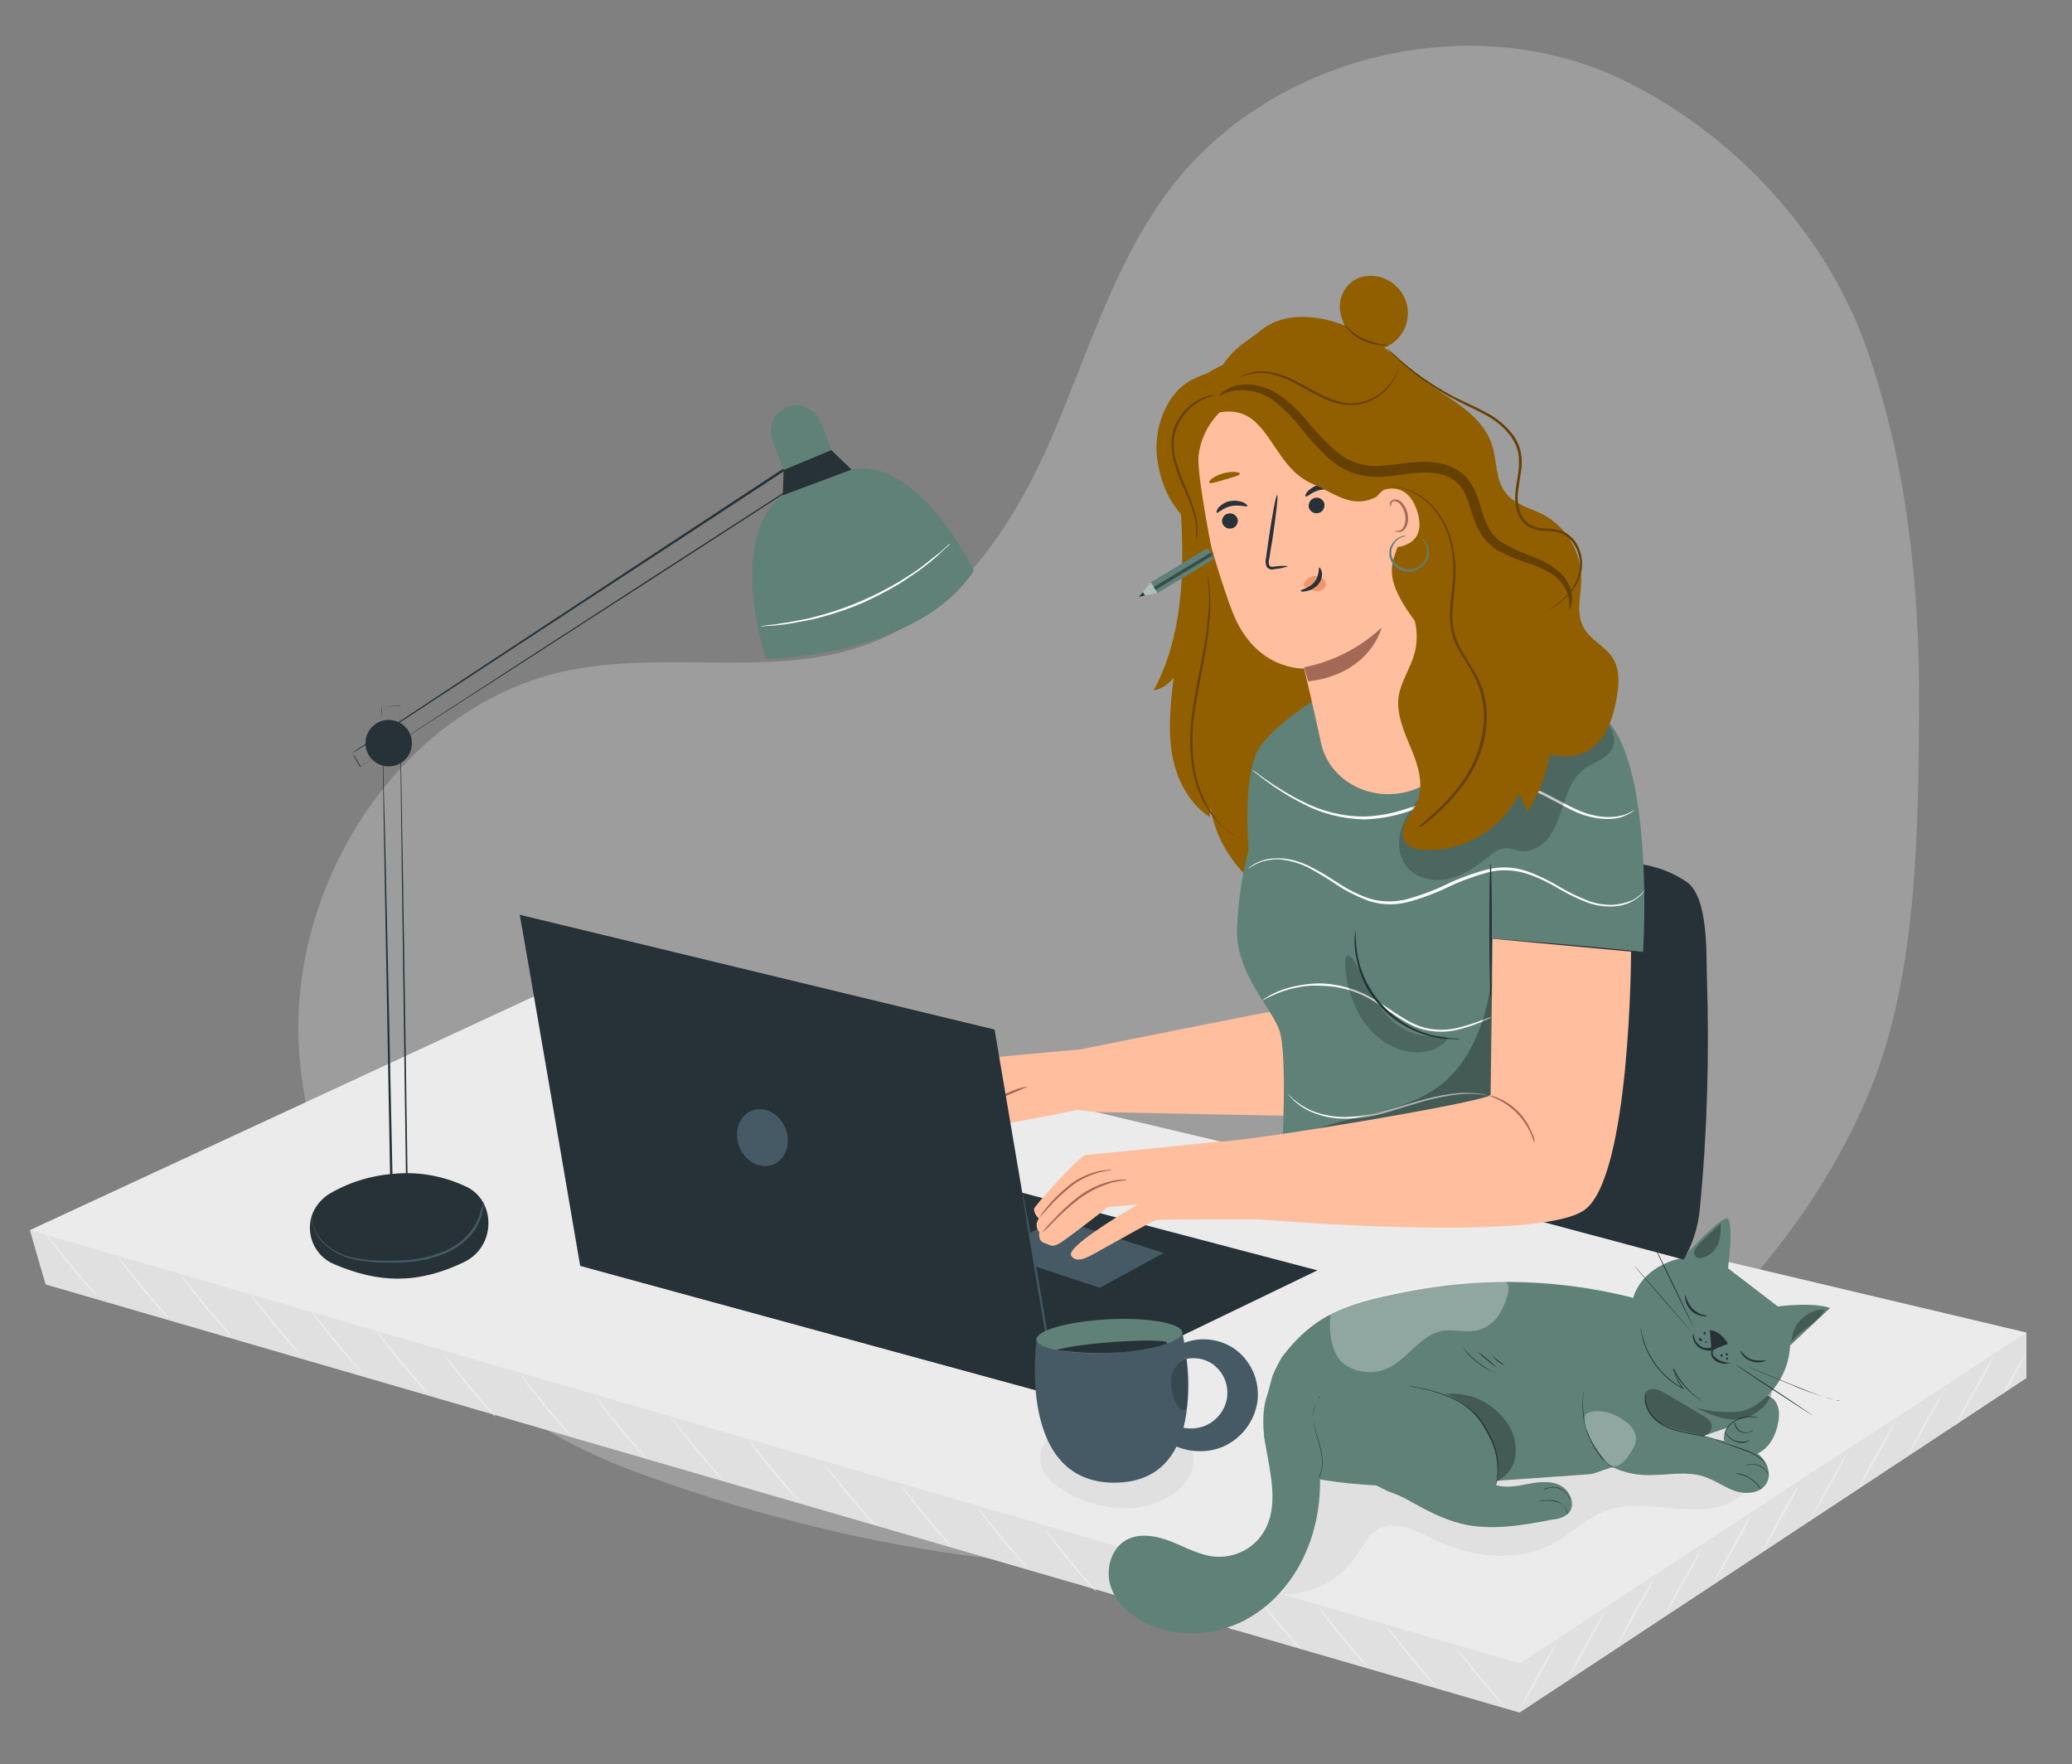 <svg xmlns="http://www.w3.org/2000/svg" xmlns:xlink="http://www.w3.org/1999/xlink" id="Layer_1" x="0px" y="0px" viewBox="0 0 500 425.7" style="enable-background:new 0 0 500 425.7;" xml:space="preserve"><rect x="0" y="0" width="500" height="425.7" fill="#808080" stroke="none"/><style type="text/css">	.st0{opacity:0.3;}	.st1{fill:#E0E0E0;}	.st2{fill:#EBEBEB;}	.st3{fill:#263238;}	.st4{fill:#5F8177;}	.st5{fill:#455A64;}	.st6{fill:#FFFFFF;}	.st7{fill:#FFBE9D;}	.st8{fill:#A36957;}	.st9{fill:#915F00;}	.st10{fill:#FAFAFA;}	.st11{opacity:0.2;}	.st12{fill:#664003;}	.st13{opacity:0.4;}	.st14{opacity:0.5;}	.st15{fill:#EF966A;}	.st16{fill:#AA6550;}</style><g id="freepik--background-simple--inject-2" class="st0">	<path class="st1" d="M450.5,84.2c-9.7-27.7-31.9-51.6-58.2-64.6c-36.4-18-84.8-6.7-109.6,25.5c-13.5,17.6-19.9,39.4-28.6,59.7  s-21.5,40.7-41.8,49.5c-23.2,10-50.2,2.4-74.9,7.4c-38.7,7.8-66,48-65.4,87.5c0.4,20.7,7.4,40.4,18.9,57.5  c14.8,22.2,36.6,38.7,61.6,48.1c49.3,18.4,109.5,29.4,160.1,19.3c58.3-11.6,117-57,139.1-112.1c10.9-27.3,11.2-61.4,11.4-90.8  S460.2,111.9,450.5,84.2z"></path></g><g id="freepik--Desk--inject-2">	<polygon class="st1" points="7.2,296.8 11,309.9 366.7,413.2 489,332.5 489,321.5  "></polygon>	<polygon class="st2" points="134.9,237.6 489,321.5 366.7,401.3 7.2,296.8  "></polygon>	<path class="st2" d="M375.9,395.8c-1.3,3-2.8,5.8-4.5,8.6c-1.5,2.9-3.1,5.7-4.9,8.4C369.3,406.9,372.5,401.3,375.9,395.8  L375.9,395.8z"></path>	<path class="st2" d="M387.6,388.2c-1.3,3-2.8,5.8-4.5,8.6c-1.5,2.9-3.1,5.7-4.9,8.4C381,399.3,384.2,393.7,387.6,388.2L387.6,388.2  z"></path>	<path class="st2" d="M399.3,380.5c-1.3,3-2.8,5.8-4.5,8.6c-1.5,2.9-3.1,5.7-4.9,8.4C392.7,391.7,395.8,386,399.3,380.5L399.3,380.5  z"></path>	<path class="st2" d="M411,372.9c-1.3,3-2.8,5.8-4.5,8.6c-1.5,2.9-3.1,5.7-4.9,8.4C404.4,384.1,407.6,378.4,411,372.9L411,372.9z"></path>	<path class="st2" d="M422.7,365.3c-1.3,3-2.8,5.8-4.5,8.6c-1.5,2.9-3.1,5.7-4.9,8.4c1.3-3,2.8-5.8,4.5-8.6  C419.2,370.8,420.9,368,422.7,365.3z"></path>	<path class="st2" d="M434.4,357.7c-1.3,3-2.8,5.8-4.5,8.6c-1.5,2.9-3.1,5.7-4.9,8.4C427.8,368.8,430.9,363.1,434.4,357.7  L434.4,357.7z"></path>	<path class="st2" d="M446,350c-1.3,3-2.8,5.8-4.5,8.6c-1.5,2.9-3.1,5.7-4.9,8.4C439.5,361.2,442.6,355.5,446,350L446,350z"></path>	<path class="st2" d="M457.7,342.4c-1.3,2.9-2.8,5.8-4.5,8.6c-1.5,2.9-3.1,5.7-4.9,8.4c1.3-3,2.8-5.8,4.5-8.6  C454.3,347.9,455.9,345.1,457.7,342.4z"></path>	<path class="st2" d="M469.4,334.8c-1.3,3-2.8,5.8-4.5,8.6c-1.5,2.9-3.1,5.7-4.9,8.4C462.8,346,466,340.3,469.4,334.8L469.4,334.8z"></path>	<path class="st2" d="M481.1,327.2c-1.3,3-2.8,5.8-4.5,8.6c-1.5,2.9-3.1,5.7-4.9,8.4c1.3-3,2.8-5.8,4.5-8.6  C477.7,332.7,479.3,329.9,481.1,327.2z"></path>	<path class="st2" d="M489,326.3c-0.7,1.8-1.6,3.6-2.6,5.2c-0.9,1.8-1.9,3.4-3.1,5c0.7-1.8,1.6-3.6,2.6-5.2  C486.9,329.6,487.9,327.9,489,326.3z"></path>	<path class="st2" d="M363.6,412.2c-0.7-0.6-1.4-1.3-2.1-2c-1.2-1.3-2.9-3.2-4.6-5.3s-3.2-4.1-4.3-5.5c-0.6-0.8-1.1-1.6-1.6-2.4  c0.7,0.7,1.3,1.4,1.9,2.2l4.4,5.4l4.5,5.4C362.4,410.6,363,411.4,363.6,412.2z"></path>	<path class="st2" d="M347.1,407.4c-0.8-0.6-1.4-1.3-2.1-2c-1.2-1.3-2.9-3.2-4.6-5.3s-3.2-4.1-4.3-5.5c-0.6-0.8-1.1-1.6-1.6-2.4  c0.7,0.7,1.3,1.4,1.9,2.2l4.4,5.4c1.7,2,3.2,3.9,4.5,5.4C345.9,405.9,346.5,406.6,347.1,407.4z"></path>	<path class="st2" d="M330.6,402.7c-0.8-0.6-1.4-1.3-2.1-2c-1.2-1.3-2.9-3.2-4.6-5.3s-3.2-4.1-4.3-5.5c-0.6-0.8-1.1-1.6-1.6-2.4  c0.7,0.7,1.3,1.4,1.9,2.2l4.4,5.4l4.5,5.4C329.4,401.2,330,402,330.6,402.7z"></path>	<path class="st2" d="M314.1,398.1c-0.8-0.6-1.4-1.3-2.1-2c-1.2-1.3-2.9-3.2-4.6-5.3s-3.2-4.1-4.3-5.5c-0.6-0.8-1.1-1.6-1.6-2.4  c0.7,0.7,1.3,1.4,1.9,2.2l4.4,5.4l4.5,5.4C313,396.5,313.6,397.3,314.1,398.1z"></path>	<path class="st2" d="M297.6,393.4c-0.8-0.6-1.4-1.3-2.1-2c-1.2-1.3-2.9-3.2-4.6-5.3s-3.2-4.1-4.3-5.5c-0.6-0.8-1.1-1.6-1.6-2.4  c0.7,0.7,1.3,1.4,1.9,2.2l4.4,5.4c1.7,2,3.2,3.9,4.5,5.4C296.5,391.8,297.1,392.6,297.6,393.4z"></path>	<path class="st2" d="M281.1,388.7c-0.8-0.6-1.4-1.3-2.1-2c-1.2-1.3-2.9-3.2-4.6-5.3s-3.2-4.1-4.3-5.5c-0.6-0.8-1.1-1.6-1.6-2.4  c0.7,0.7,1.3,1.4,1.9,2.2l4.4,5.4l4.5,5.4C280,387.1,280.6,387.9,281.1,388.7z"></path>	<path class="st2" d="M264.6,384c-0.8-0.6-1.4-1.3-2.1-2c-1.2-1.3-2.9-3.2-4.6-5.3s-3.2-4.1-4.3-5.5c-0.6-0.8-1.1-1.6-1.6-2.4  c0.7,0.7,1.3,1.4,1.9,2.2l4.4,5.4l4.5,5.4C263.5,382.5,264.1,383.2,264.6,384z"></path>	<path class="st2" d="M248.1,378.4c-0.8-0.6-1.4-1.3-2.1-2c-1.2-1.3-2.9-3.2-4.6-5.3s-3.2-4.1-4.3-5.5c-0.6-0.8-1.1-1.6-1.6-2.4  c0.7,0.7,1.3,1.4,1.9,2.2l4.4,5.4l4.5,5.4C247,376.8,247.6,377.6,248.1,378.4z"></path>	<path class="st2" d="M229.8,373.3c-0.8-0.6-1.5-1.3-2.1-2c-1.2-1.3-2.9-3.2-4.6-5.3s-3.2-4.1-4.3-5.5c-0.6-0.8-1.1-1.6-1.6-2.4  c0.7,0.7,1.3,1.4,1.9,2.2l4.4,5.4c1.7,2,3.2,3.9,4.5,5.4C228.6,371.7,229.2,372.5,229.8,373.3z"></path>	<path class="st2" d="M211.4,368.2c-0.8-0.6-1.4-1.3-2.1-2c-1.2-1.3-2.9-3.2-4.6-5.3s-3.2-4.1-4.3-5.5c-0.6-0.8-1.1-1.6-1.6-2.4  c0.7,0.7,1.3,1.4,1.9,2.2c1.2,1.5,2.7,3.4,4.4,5.4l4.5,5.4C210.3,366.6,210.9,367.4,211.4,368.2z"></path>	<path class="st2" d="M193,362.3c-0.8-0.6-1.4-1.3-2.1-2c-1.2-1.3-2.9-3.2-4.6-5.3s-3.3-4.1-4.3-5.6c-0.6-0.8-1.1-1.6-1.6-2.4  c0.7,0.7,1.3,1.4,1.9,2.2l4.4,5.4l4.5,5.4C191.8,360.7,192.5,361.4,193,362.3z"></path>	<path class="st2" d="M174.5,357.1c-0.8-0.6-1.4-1.3-2.1-2c-1.2-1.3-2.9-3.2-4.6-5.3s-3.2-4.1-4.3-5.5c-0.6-0.8-1.1-1.6-1.6-2.4  c0.7,0.7,1.3,1.4,1.9,2.2c1.2,1.5,2.7,3.4,4.4,5.4l4.5,5.4C173.4,355.5,173.9,356.3,174.5,357.1z"></path>	<path class="st2" d="M155.9,351.7c-0.8-0.6-1.4-1.3-2.1-2c-1.2-1.3-2.9-3.2-4.6-5.3s-3.2-4.1-4.3-5.5c-0.6-0.8-1.1-1.6-1.6-2.4  c0.7,0.7,1.3,1.4,1.9,2.2l4.4,5.4l4.5,5.4C154.8,350.1,155.4,350.9,155.9,351.7z"></path>	<path class="st2" d="M138,346.6c-0.8-0.6-1.4-1.3-2.1-2c-1.2-1.3-2.9-3.2-4.6-5.3s-3.2-4.1-4.3-5.5c-0.6-0.8-1.1-1.6-1.6-2.4  c0.7,0.7,1.3,1.4,1.9,2.2c1.2,1.5,2.7,3.4,4.4,5.4l4.5,5.4C136.9,345.1,137.5,345.8,138,346.6z"></path>	<path class="st2" d="M119.6,341.8c-0.8-0.6-1.4-1.3-2.1-2c-1.2-1.3-2.9-3.2-4.6-5.3s-3.2-4.1-4.3-5.5c-0.6-0.8-1.1-1.6-1.6-2.4  c0.7,0.7,1.3,1.4,1.9,2.2l4.4,5.4l4.5,5.4C118.5,340.3,119.1,341,119.6,341.8z"></path>	<path class="st2" d="M103.5,336.4c-0.8-0.6-1.4-1.3-2.1-2c-1.2-1.3-2.9-3.2-4.6-5.3s-3.2-4.1-4.3-5.5c-0.6-0.8-1.1-1.6-1.6-2.5  c0.7,0.7,1.3,1.4,1.9,2.2l4.4,5.4l4.5,5.4C102.4,334.9,103,335.6,103.5,336.4z"></path>	<path class="st2" d="M87.4,331.1c-0.8-0.6-1.4-1.3-2.1-2c-1.2-1.3-2.9-3.2-4.6-5.3s-3.2-4.1-4.3-5.5c-0.6-0.8-1.1-1.6-1.6-2.4  c0.7,0.7,1.3,1.4,1.9,2.2l4.4,5.4l4.5,5.4C86.3,329.5,86.9,330.3,87.4,331.1z"></path>	<path class="st2" d="M72.8,327.1c-0.8-0.6-1.4-1.3-2.1-2c-1.2-1.3-2.9-3.2-4.6-5.3s-3.2-4.1-4.3-5.5c-0.6-0.8-1.1-1.6-1.6-2.4  c0.7,0.7,1.3,1.4,1.9,2.2l4.4,5.4l4.5,5.3C71.6,325.5,72.2,326.3,72.8,327.1z"></path>	<path class="st2" d="M56,322.5c-0.8-0.6-1.4-1.3-2.1-2c-1.2-1.3-2.9-3.2-4.6-5.3s-3.2-4.1-4.3-5.5c-0.6-0.8-1.1-1.6-1.6-2.4  c0.7,0.7,1.3,1.4,1.9,2.2l4.4,5.4l4.5,5.3C54.9,320.9,55.5,321.7,56,322.5z"></path>	<path class="st2" d="M40.8,318.1c-0.8-0.6-1.5-1.3-2.1-2c-1.2-1.3-2.9-3.2-4.6-5.3s-3.2-4.1-4.3-5.5c-0.6-0.8-1.1-1.6-1.6-2.4  c0.7,0.7,1.3,1.4,1.9,2.2l4.4,5.4l4.5,5.3C39.6,316.5,40.2,317.2,40.8,318.1z"></path>	<path class="st2" d="M23.5,312.7c-0.7-0.6-1.4-1.3-2.1-2c-1.2-1.3-2.9-3.2-4.6-5.3s-3.2-4.1-4.3-5.5c-0.6-0.8-1.1-1.6-1.6-2.4  c0.7,0.7,1.3,1.4,1.9,2.2l4.4,5.4l4.5,5.4C22.4,311.1,23,311.9,23.5,312.7z"></path></g><g id="freepik--Lamp--inject-2">	<path class="st3" d="M80.6,305c-4.8-2-7.1-7.6-5.1-12.4c0.8-1.8,2.1-3.3,3.7-4.4c4.8-2.9,10.3-4.6,15.9-5  c6.1-0.6,12.2,0.6,17.6,3.2c6.9,3.4,7.1,14.3-0.7,18.1C100.8,309.9,91.4,309.6,80.6,305z"></path>	<path class="st3" d="M92.1,170.6l1-0.1l3.3-0.3h0.1v0.1c0.3,13.1,1.1,60.4,1.9,116.8c0,0.1,0,0.2,0,0.3v0.2h-0.2l-3.7,0.3h-0.3  v-0.3l-1.5-83c-0.2-10.5-0.3-19.1-0.4-25c0-2.9-0.1-5.2-0.1-6.8c0-0.8,0-1.3,0-1.7S92.1,170.6,92.1,170.6c0-0.1,0,0.2,0,0.6  s0,1,0.1,1.8c0,1.6,0.1,3.9,0.2,6.8c0.1,5.9,0.3,14.4,0.6,25c0.5,21.2,1.1,50.4,1.8,82.9l-0.3-0.3l3.7-0.3l-0.2,0.3V287  c-0.8-56.3-1.4-103.6-1.5-116.8l0.1,0.1l-3.2,0.2L92.1,170.6z"></path>	<path class="st3" d="M85,181.7l0.5-0.4l1.6-1.1l6.2-4.1l23-15.2l76.6-50.4l0.2-0.1l0.1,0.2l2.3,3.7l0.2,0.4l0.1,0.2l-0.2,0.1  c-52.9,34.2-97.2,62.7-108.7,70l-0.1,0v-0.1l-1.5-2.6C85.2,182,85.1,181.7,85,181.7c0.1,0,0.2,0.3,0.6,0.8s0.8,1.4,1.5,2.5H87  c11.4-7.5,55.6-36.2,108.5-70.3l-0.1,0.4c-0.1-0.1-0.2-0.3-0.2-0.4c-0.8-1.3-1.6-2.6-2.3-3.8l0.4,0.1l-76.6,50.1l-23.1,15.1  l-6.3,4.1l-1.7,1.1C85.2,181.6,85,181.7,85,181.7z"></path>	<path class="st3" d="M99.4,179.1c0.1,3.1-2.3,5.7-5.4,5.8c-3.1,0.1-5.7-2.3-5.8-5.4s2.3-5.7,5.4-5.8c0,0,0,0,0,0  C96.7,173.6,99.3,176,99.4,179.1z"></path>	<path class="st4" d="M188.9,119.5c0,0-13.4,7.6-4.1,39.5c0,0,36.5-0.5,50.2-21.3c0,0-13-27.2-29.4-24.5L188.9,119.5z"></path>	<path class="st4" d="M189.3,113.9l-2.9-7.7c-1.2-3.2,0.4-6.7,3.6-8c0.2-0.1,0.4-0.1,0.6-0.2l0,0c3-0.8,6.2,0.8,7.4,3.7l3.3,8.5  L189.3,113.9z"></path>	<polygon class="st3" points="188.9,119.5 189.1,113.4 200.6,108.6 205.5,113.3  "></polygon>	<path class="st5" d="M116.7,290c0,0.2,0,0.4,0,0.5c0,0.5-0.1,1.1-0.2,1.6c-0.4,1.9-1.2,3.7-2.4,5.3c-1.8,2.3-4.2,4-6.9,5.1  c-3.3,1.3-6.8,2-10.4,2.1c-1.9,0.1-3.7,0-5.5,0c-1.7-0.1-3.4-0.3-5.1-0.6c-2.9-0.5-5.6-1.7-7.8-3.7c-1.5-1.3-2.5-3.1-3-5  c-0.1-0.5-0.2-1-0.2-1.6c0-0.2,0-0.4,0-0.5c0.1,0.7,0.2,1.4,0.3,2.1c0.5,1.8,1.6,3.5,3,4.8c2.2,1.9,4.8,3.1,7.6,3.5  c1.7,0.3,3.3,0.5,5,0.5c1.8,0.1,3.6,0.1,5.4,0c3.5-0.1,6.9-0.7,10.2-2c2.7-1,5-2.7,6.8-4.9c1.2-1.5,2.1-3.2,2.5-5.1  C116.6,290.8,116.6,290,116.7,290z"></path>	<path class="st6" d="M229.3,131.2c-0.1,0.1-0.2,0.3-0.4,0.4l-1.1,1c-0.5,0.4-1,1-1.7,1.6s-1.5,1.3-2.4,2s-1.9,1.5-3,2.2  s-2.3,1.6-3.6,2.4c-2.8,1.7-5.8,3.2-8.8,4.6c-3,1.3-6.2,2.4-9.4,3.3c-1.5,0.4-2.9,0.8-4.2,1s-2.6,0.5-3.7,0.7s-2.2,0.3-3.1,0.4  s-1.7,0.2-2.3,0.2l-1.5,0.1c-0.2,0-0.3,0-0.5,0c0.2-0.1,0.3-0.1,0.5-0.1l1.5-0.2c0.6-0.1,1.4-0.1,2.3-0.3s1.9-0.2,3.1-0.5  s2.4-0.4,3.7-0.7s2.7-0.7,4.2-1.1c6.3-1.8,12.4-4.5,18-7.8c1.3-0.8,2.5-1.6,3.6-2.3s2.1-1.5,3-2.2s1.7-1.4,2.4-1.9s1.3-1.1,1.8-1.5  l1.1-1C229,131.3,229.2,131.2,229.3,131.2z"></path></g><g id="freepik--Cat--inject-2">	<path class="st1" d="M310.3,384.6c6.7-0.1,12.9-3.4,16.7-8.8c1.7-2.5,3-5.4,5.6-6.9c4.2-2.3,9.3,0.5,13.6,2.6  c8.9,4.3,19.9,5.6,28.6,0.9c4.5-2.4,8.2-6.3,13-8c4.4-1.6,9.2-1.1,13.8-0.7s9.4,1,13.9-0.4s8.5-5.2,8.6-9.8  c0.1-4.3-3.2-8.1-7.2-9.8s-8.4-1.7-12.7-1.5c-23.9,1.1-47.4,8.7-71.4,7.6c-4.7-0.2-9.7-0.7-13.7,1.9c-5.1,3.3-6.3,10.2-6.5,16.4  s-0.1,12.8-4,17.5"></path>	<path class="st4" d="M309.3,327.5c-0.8,1.4-1.6,2.9-2.2,4.4c-0.9,3.2-4.4,14.4,0,20.3c5,6.6,33,6.5,35.2,6.4h0.3l40.7-2.9  c0.4,0,0.9-0.1,1.3-0.2l35-12c0.8-0.3,1.6-0.8,2.2-1.5l0,0c1.8-2.1,1.5-5.3-0.6-7c0,0,0,0,0,0l-26.2-21.2c-0.5-0.4-1.2-0.8-1.8-0.9  c-16.6-4.1-33.8-4.7-50.7-1.8C325.9,314.1,317.6,316.5,309.3,327.5z"></path>	<path class="st4" d="M418.2,342.7c-2.1,1.5-2.6,4.4-1.3,6.5c1.6,2.4,5.3,2.7,7.8,1.2s3.9-4.3,4.4-7.2c0.4-2,0.3-4.3-1.2-5.7  c-1.1-0.8-2.5-1.3-3.9-1.4c-3.9-0.5-7.8-0.8-11.7-0.8"></path>	<g class="st0">		<path d="M405.6,336.5c2.7,1,8.5,2.8,11.4,2.9c2.9,0.2,5.8-0.9,7.8-3c0.3-0.4,0.6-0.8,1-1c0.4-0.3,1-0.3,1.4,0   c0.5,0.4,0.2,1.2,0,1.7c-1.7,3.2-5,5.3-8.7,5.4C414.9,342.5,407.5,339.6,405.6,336.5"></path>	</g>	<path class="st4" d="M406.1,303.5c0,0-16.5,2.3-11.9,20.3s22.8,17.2,26,16.7c1-0.2,2-0.6,3-1.2c4.9-3,8.2-8.1,8.7-13.8l0.1-0.9  l9.6-9c0,0-2.8-1.5-12.6-0.4l-12-9.2c0,0,1.4-11.2-0.1-12S406.1,303.5,406.1,303.5z"></path>	<path class="st4" d="M306.8,334.4c-3,5.2-1.9,11.8-0.8,17.7s2.1,12.5-1.1,17.6c-2.4,3.9-6.8,6.1-11.3,5.9  c-3.8-0.2-7.3-2.2-10.8-3.6s-7.8-2.3-11.1-0.4c-3.5,2-4.9,6.8-3.8,10.7s4.3,7,7.9,8.9c7.5,4.1,17,3.7,24.6-0.3s13.1-11.2,15.9-19.4  s2.8-17,1-25.3"></path>	<path class="st3" d="M412.6,320.9l0.4,4.9l4-1.6C416.9,324.2,415.5,321.2,412.6,320.9z"></path>	<g class="st0">		<path d="M360.7,357.6c2.7-1.1,4.7-3.6,5-6.5c0.3-2.9-0.5-5.8-2.3-8.2c-4-5.5-10.9-7.9-17.4-6c-1.2,0.4-2.5,1-2.7,2.2   c-0.2,1,0.2,2,1,2.6c0.8,0.6,1.6,1.1,2.6,1.5c6.4,3.2,11,9.1,12.5,16"></path>	</g>	<path class="st4" d="M338.7,335.4c10.6-1.8,20.6,5.3,22.4,15.9c0.4,2.3,0.4,4.7-0.1,7c2.5,0.8,5.3,0.2,7.9-0.3s5.5-0.8,7.8,0.5  s3.6,4.7,1.8,6.6c-1,0.9-2.3,1.4-3.7,1.5c-7.4,1.4-15,2.8-22.3,1c-4.3-1.1-8.3-3.2-12.2-5.4c-4.3-2.4-4-1.5-8.3-3.9"></path>	<g class="st0">		<path d="M409.1,346.4l-4-1c-1.9-0.4-3.7-1-5.4-1.9c-1.7-0.9-3-2.5-3.4-4.4c-0.3-1.6,0.5-3.5,2-3.9c1.2-0.3,2.5,0.4,3.6,1   c3.1,1.8,6.2,3.7,9.3,5.5c0.7,0.3,1.3,0.9,1.7,1.6c0.4,1,0,2.2-0.9,2.8c-0.9,0.6-1.9,0.9-3,0.9"></path>	</g>	<path class="st4" d="M379.7,341.2c0.4,4.4,2.6,8.4,6.2,10.9c3.5,2.5,7.8,3.9,12.2,3.8c4.3,0,8.8-1,12.9,0.3c2.7,0.8,5,2.6,7.6,3.5  s6.1,0.7,7.6-1.7c1.4-2.2,0.3-5.2-1.6-6.9s-4.5-2.4-7-3l-11.4-2.9c-2.4-0.4-4.7-1.3-6.7-2.7c-1.9-1.5-3.2-4-2.5-6.3"></path>	<path class="st3" d="M417.5,328.8c-0.7,0.3-1.4,0.3-2.1,0.1c-0.8-0.1-1.5-0.5-2-1.1c-0.3-0.4-0.5-0.9-0.5-1.4  c0-0.6,0.4-1.1,0.9-1.4l0.2,0.5c-0.1,0-0.2,0.1-0.3,0.1c-1,0.4-2,0.3-3-0.1c-0.8-0.3-1.4-0.9-1.8-1.7c-0.4-0.6-0.5-1.4-0.3-2.2  c0.1,0.7,0.3,1.4,0.6,2c0.4,0.6,1,1.1,1.6,1.4c0.8,0.3,1.8,0.3,2.6,0l0.3-0.1l0.2,0.5c-0.4,0.2-0.6,0.5-0.6,0.9  c0,0.4,0.1,0.8,0.4,1c0.5,0.5,1.1,0.9,1.8,1.1C416.1,328.7,416.8,328.8,417.5,328.8z"></path>	<path class="st3" d="M426.1,328.2c0,0.1-0.3,0.3-1,0.4c-0.9,0.2-1.8,0.1-2.6-0.2c-0.8-0.3-1.6-0.9-2.1-1.6c-0.4-0.6-0.4-1-0.4-1  s0.3,0.3,0.7,0.8c0.5,0.6,1.2,1.1,1.9,1.4C423.8,328.3,425,328.3,426.1,328.2z"></path>	<path class="st3" d="M394.4,305.4c0,0,3.2,3.6,7.1,8.1s7,8.2,7,8.2s-3.2-3.6-7.1-8.1S394.3,305.4,394.4,305.4z"></path>	<path class="st3" d="M398.9,300c0,0,2.3,4.5,5,10.1s4.8,10.1,4.8,10.2s-2.3-4.5-5-10.1S398.8,300,398.9,300z"></path>	<path class="st3" d="M378.4,365.4c-0.1-0.4-0.2-0.8-0.4-1.2c-0.5-0.9-1.3-1.5-2.3-1.8c-1-0.3-2-0.4-3-0.3c-0.8,0-1.2,0.1-1.3,0.1  s0.1,0,0.3-0.1s0.5-0.1,0.9-0.1c1-0.1,2.1-0.1,3,0.2c1,0.3,1.8,1.1,2.3,2c0.1,0.3,0.2,0.6,0.3,0.9  C378.4,365.1,378.4,365.3,378.4,365.4z"></path>	<path class="st3" d="M378.8,361.8c0,0-0.1-0.4-0.5-1c-1-1.6-3-2.3-4.8-1.7c-0.7,0.2-1,0.5-1.1,0.5c0.1-0.1,0.2-0.2,0.2-0.2  c0.2-0.2,0.5-0.3,0.8-0.4c0.9-0.3,1.9-0.3,2.8,0c0.9,0.3,1.7,1,2.2,1.8c0.2,0.2,0.3,0.5,0.4,0.8  C378.8,361.7,378.8,361.8,378.8,361.8z"></path>	<path class="st3" d="M318.6,336.8c-0.6,0.8-1.1,1.7-1.4,2.6c-0.3,1.1-0.3,2.2-0.2,3.2c0.2,1.3,0.4,2.6,0.9,3.9  c0.4,1.4,0.8,2.7,1,3.9c0.2,1.1,0.3,2.2,0.2,3.3c-0.1,0.7-0.2,1.5-0.5,2.2c-0.1,0.3-0.2,0.5-0.4,0.7c0,0,0.1-0.3,0.3-0.8  c0.3-0.7,0.4-1.4,0.5-2.1c0.1-1.1,0-2.2-0.2-3.2c-0.2-1.2-0.6-2.5-1-3.9c-0.4-1.3-0.7-2.6-0.8-4c-0.1-1.1,0-2.2,0.3-3.3  c0.2-0.7,0.5-1.4,1-2C318.2,337.1,318.4,336.9,318.6,336.8z"></path>	<path class="st3" d="M382.2,335.6c0,0.1,0,0.1,0,0.2c0,0.2,0,0.4-0.1,0.6c-0.1,0.7-0.1,1.5-0.1,2.2c0,1.1,0.1,2.2,0.2,3.3  c0.2,1.3,0.5,2.6,1,3.9c0.5,1.3,1.1,2.5,1.8,3.6c0.6,0.9,1.3,1.8,2,2.6c0.5,0.6,1,1.1,1.6,1.6l0.5,0.4l0.1,0.2  c-0.8-0.6-1.6-1.3-2.3-2c-0.8-0.8-1.4-1.7-2-2.6c-0.7-1.2-1.3-2.4-1.8-3.6c-0.5-1.3-0.8-2.6-1-3.9c-0.2-1.1-0.2-2.2-0.2-3.3  C381.9,337.6,382,336.6,382.2,335.6z"></path>	<path class="st3" d="M414.9,347.7c0,0-0.3-0.1-0.9-0.3c-0.8-0.3-1.6-0.5-2.4-0.7c-2-0.5-5-0.8-8.1-1.8c-1.5-0.5-2.8-1.2-4-2.2  c-0.9-0.8-1.7-1.9-2.1-3.1c-0.3-0.8-0.5-1.6-0.4-2.5c0-0.3,0.1-0.6,0.2-0.9c-0.2,1.1,0,2.3,0.4,3.3c0.5,1.2,1.2,2.2,2.1,3  c1.2,1,2.5,1.7,3.9,2.2c3.1,1,6,1.3,8.1,1.9c0.8,0.2,1.6,0.5,2.4,0.8C414.3,347.4,414.6,347.5,414.9,347.7z"></path>	<path class="st3" d="M425,359.6c0,0-0.2-0.4-0.6-0.9c-1.1-1.4-2.6-2.5-4.4-2.9c-0.7-0.2-1.1-0.2-1.1-0.3s0.1,0,0.3,0  c0.3,0,0.5,0.1,0.8,0.1c0.9,0.2,1.7,0.6,2.5,1.1c0.8,0.5,1.5,1.2,2,1.9c0.2,0.2,0.3,0.5,0.4,0.7C424.9,359.5,425,359.6,425,359.6z"></path>	<path class="st3" d="M427.1,356.5c0,0-0.1-0.4-0.5-1c-0.9-1.5-2.6-2.3-4.4-2.1c-0.7,0.1-1,0.2-1.1,0.2c0.1-0.1,0.2-0.1,0.3-0.1  c0.3-0.1,0.5-0.2,0.8-0.2c0.9-0.1,1.8,0,2.6,0.4c0.8,0.4,1.5,1,1.9,1.8c0.1,0.2,0.2,0.5,0.3,0.7  C427.1,356.3,427.1,356.4,427.1,356.5z"></path>	<path class="st3" d="M424.2,342.1c-0.6-0.1-1.2-0.2-1.8-0.2c-1.4,0-2.8,0.4-4,1.2c-0.6,0.4-1.2,1-1.6,1.6c-0.3,0.5-0.5,1.2-0.6,1.8  c0,0.6,0,1.2,0.1,1.8c-0.2-0.6-0.3-1.2-0.2-1.8c0-0.7,0.2-1.3,0.6-1.9c0.4-0.7,1-1.3,1.7-1.7c1.2-0.8,2.6-1.3,4.1-1.2  c0.4,0,0.9,0.1,1.3,0.2C423.9,342,424.1,342,424.2,342.1z"></path>	<path class="st3" d="M423.1,345c-0.2,0.2-0.4,0.4-0.7,0.5c-0.7,0.3-1.5,0.3-2.2,0.1c-0.7-0.3-1.3-0.9-1.5-1.6  c-0.1-0.3-0.2-0.6-0.1-0.9c0.1,0.3,0.2,0.6,0.3,0.9c0.6,1.4,2.2,2,3.5,1.4C422.8,345.2,423.1,344.9,423.1,345z"></path>	<path class="st3" d="M422.4,347.4c-0.3,0.2-0.6,0.4-0.9,0.5c-0.8,0.3-1.6,0.3-2.4,0c-0.8-0.2-1.5-0.7-2.1-1.3  c-0.2-0.3-0.4-0.5-0.5-0.9c0,0,0.2,0.3,0.6,0.8c0.6,0.6,1.2,1,2,1.2c0.8,0.2,1.6,0.2,2.3,0C422,347.6,422.3,347.4,422.4,347.4z"></path>	<path class="st3" d="M426.5,354c-0.3-0.6-0.7-1.2-1.2-1.6c-1.3-1.1-2.7-1.9-4.3-2.4c-1.8-0.7-3.5-1.3-4.7-1.7l-1.4-0.5  c-0.2-0.1-0.4-0.1-0.5-0.2c0.2,0,0.4,0.1,0.5,0.1l1.5,0.5c1.2,0.4,2.9,0.9,4.7,1.6c1.6,0.5,3.1,1.4,4.3,2.5  c0.4,0.4,0.7,0.8,0.9,1.2C426.4,353.7,426.5,353.8,426.5,354z"></path>	<path class="st3" d="M412.2,338.9c-1-0.5-2-1.1-2.9-1.8c-2.3-1.8-4.2-4-5.6-6.6l0.2-0.1c0.4,1.6,1.2,3.1,2.2,4.4l0.4,0.4L406,335  l-0.6-0.3c-3.7-2.1-6.5-5.4-8.2-9.3c-0.5-1.2-0.9-2.4-1.1-3.6c-0.2-0.9-0.2-1.4-0.2-1.4s0,0.1,0.1,0.4s0.1,0.6,0.2,1  c0.3,1.2,0.7,2.4,1.2,3.6c1.7,3.8,4.5,7.1,8.2,9.2l0.6,0.3l-0.1,0.2c-1.1-1.3-1.8-2.8-2.2-4.5l-0.2-0.8l0.4,0.8  c1.4,2.6,3.2,4.8,5.5,6.6c0.6,0.5,1.3,1,2,1.4l0.6,0.3L412.2,338.9z"></path>	<path class="st3" d="M361.2,331.3c-0.1,0-0.3-0.1-0.4-0.1c-0.2-0.1-0.6-0.2-1-0.4c-1.1-0.5-2.2-1.2-3.1-1.9c-1-0.7-1.9-1.6-2.7-2.5  c-0.2-0.3-0.5-0.6-0.7-0.9c-0.2-0.2-0.2-0.3-0.2-0.3s0.4,0.4,1,1.1c0.8,0.9,1.7,1.7,2.7,2.5c1,0.7,2,1.4,3.1,2  C360.7,331.1,361.2,331.3,361.2,331.3z"></path>	<path class="st3" d="M361.2,330c-0.8-0.6-1.6-1.2-2.4-1.9c-0.8-0.6-1.6-1.3-2.3-2.1c0.8,0.6,1.6,1.2,2.4,1.9  C359.7,328.5,360.5,329.2,361.2,330z"></path>	<path class="st3" d="M363.1,329.4c-0.6-0.2-1.2-0.6-1.7-1c-0.5-0.4-1-0.9-1.3-1.4c0,0,0.6,0.6,1.5,1.3S363.2,329.4,363.1,329.4z"></path>	<g class="st0">		<path class="st6" d="M362.5,309.2c3-0.1,0.9,5-0.4,7.4c-1.3,2.4-3.6,4.1-6.3,4.5c-2.6,0.4-5.2-0.4-7.8,0c-5.3,1-8.3,6.9-13.3,9.1   c-3.5,1.5-7.5,1-10.5-1.2c-2.9-2.2-3.7-8.2-3.1-11.9C321.1,317.2,331.1,309.8,362.5,309.2z"></path>	</g>	<g class="st0">		<path class="st6" d="M382.7,341.2c1.3-1,3.3-0.8,4.9-0.5c1.6,0.4,3.1,1.1,4.4,2.1c1.4,0.8,2.4,2.2,2.8,3.8c0.2,1.8-1,3.5-2.1,5   c-0.4,0.6-1,1.2-1.6,1.6c-0.6,0.5-1.4,0.7-2.1,0.5c-0.8-0.3-1.5-0.8-1.9-1.5c-1.5-2-2.9-4.1-3.9-6.4   C382.5,344.4,382,342.6,382.7,341.2"></path>	</g>	<path class="st3" d="M361,358.3c0,0,0-0.1,0-0.4s0.1-0.6,0.2-1c0.2-1.3,0.2-2.6,0.1-3.9c-0.2-1.9-0.7-3.8-1.5-5.5  c-1-2.1-2.2-4.2-3.7-6c-1.6-1.7-3.5-3.1-5.7-4.1c-1.8-0.8-3.6-1.4-5.4-1.9c-1.6-0.4-2.9-0.7-3.8-0.8l-1-0.2c-0.1,0-0.2,0-0.4-0.1  c1.8,0.2,3.5,0.5,5.3,1c1.9,0.5,3.7,1.1,5.5,1.9c2.2,1,4.1,2.4,5.8,4.1c1.5,1.8,2.8,3.9,3.7,6c0.8,1.8,1.3,3.7,1.4,5.6  c0.1,1.3,0,2.6-0.2,3.9C361.1,357.8,361,358.3,361,358.3z"></path>	<path class="st3" d="M411.9,317.5c0,0.1-0.5,0.2-1.2,0c-1-0.2-1.9-0.6-2.6-1.3c-0.7-0.7-1.2-1.6-1.4-2.5c-0.1-0.7-0.1-1.2,0-1.2  s0.1,0.4,0.4,1.1c0.3,0.8,0.8,1.6,1.4,2.2c0.7,0.6,1.4,1.1,2.3,1.4C411.5,317.4,411.9,317.4,411.9,317.5z"></path>	<path class="st3" d="M415.5,327.4c-0.1,0-0.3-0.1-0.3-0.3c-0.1-0.2,0-0.3,0.2-0.4c0.1,0,0.3,0.1,0.3,0.3S415.6,327.4,415.5,327.4z"></path>	<path class="st3" d="M416.9,327c-0.2,0.1-0.3,0-0.4-0.1c-0.1-0.1-0.1-0.3,0-0.4c0.2-0.1,0.3,0,0.4,0.1  C417.1,326.7,417.1,326.9,416.9,327z"></path>	<path class="st3" d="M416.9,328c-0.1,0.1-0.2,0.1-0.3,0c0,0,0,0,0,0c-0.1-0.1-0.1-0.3,0-0.4c0.1-0.1,0.3-0.1,0.4,0  C417,327.8,417,327.9,416.9,328C416.9,328,416.9,328,416.9,328z"></path>	<path class="st3" d="M410.7,323.5c-0.1,0.1-0.3,0.1-0.5,0s-0.3-0.3-0.2-0.5s0.3-0.1,0.5,0S410.8,323.3,410.7,323.5z"></path>	<path class="st3" d="M411.4,322c-0.1,0-0.3-0.1-0.3-0.3c0-0.2,0.1-0.3,0.2-0.4c0,0,0,0,0,0c0.1,0,0.3,0.1,0.3,0.3  C411.6,321.8,411.5,322,411.4,322z"></path>	<path class="st3" d="M411.6,323.9c-0.1,0-0.2-0.1-0.2-0.2s0.1-0.1,0.3-0.1s0.2,0.1,0.2,0.2S411.8,323.9,411.6,323.9z"></path>	<path class="st3" d="M437.5,341.6c0,0-4.2-2.7-9.4-6.1s-9.3-6.2-9.3-6.3s4.2,2.7,9.4,6.1S437.6,341.6,437.5,341.6z"></path>	<path class="st3" d="M444,337.9h-0.3c-0.2,0-0.4-0.1-0.7-0.1c-0.6-0.1-1.5-0.3-2.6-0.7c-2.9-0.9-5.7-1.9-8.4-3.1l-8.3-3.4l-2.5-1.1  l-0.7-0.3l-0.2-0.1c0.1,0,0.2,0,0.2,0.1l0.7,0.3l2.5,1l8.3,3.4c3.2,1.3,6.2,2.5,8.4,3.2c1.1,0.3,2,0.6,2.6,0.7l0.7,0.2L444,337.9z"></path>	<g class="st0">		<path d="M410,303.6c1.3-0.2,2.4-0.7,3.4-1.6c0.8-0.9,1.4-2,1.6-3.2c0.2-1.2,0.3-2.4,0.2-3.6l-3.4,3.2c-0.7,0.7-1.5,1.4-2.1,2.1   c-0.4,0.4-0.6,0.8-0.8,1.3c-0.2,0.5-0.1,1,0.3,1.4c0.4,0.4,1,0.4,1.3,0c0,0,0,0,0,0"></path>	</g>	<g class="st0">		<path d="M432.3,323.9c0.1-4.4,3.6-7.9,8-8c-1.6,3.4-5.7,4.8-8,7.8"></path>	</g></g><g id="freepik--Character--inject-2">	<path class="st3" d="M351.6,210.3l-1.3,0.7c-0.7,16.8-1.4,33.6-2.1,50.3c-0.4,9.2-0.8,18.7,2.7,27.8l55.4,14.8  c2.2-3.8,3.5-8,3.9-12.3c1.8-18.6,2.3-37.2,1.7-55.9c-0.2-5.8,0.4-19.4-5-23c-9.1-6.1-17.5-4-26.6-6.1s-18.6,2.9-28,2.8"></path>	<path class="st7" d="M325,269.5l-16.3-25.8c-0.7,0-48.1,9.5-48.1,9.5s-33.1,2.9-33.9,3.4s-10.9,19.2-10.9,19.2  c6.7,1.1,9.4-7.5,9.4-7.5l6.7-3.8l8.2,1c-2.3,1.1-4.3,2.1-4.9,2.9c-1.8,2.2-2.7,6.4-1.6,6.5s3.1-3,8.2-3.7s18.1-3.4,18.1-3.4l0,0  l4.7,0.5L325,269.5z"></path>	<path class="st8" d="M248.1,262.1c-1.5,0.7-3.1,1.4-4.6,2c-1.5,0.8-3.1,1.4-4.6,2c1.3-1,2.8-1.9,4.4-2.5  C244.8,262.9,246.5,262.3,248.1,262.1z"></path>	<path class="st9" d="M284.1,112.4c1.6,18.3,3,37.9-5.7,54.2c1.9-0.4,3.6-1.5,4.8-3.1c-0.7,6.1-1.4,12.3-0.4,18.3s4,12,9.1,15.3  c0.1-0.8,0.1-1.5,0.2-2.3c2,12.9,13.4,23.8,26.4,25.3c5.6,0.6,12.1-0.8,15.1-5.6c2.3-3.7,2-8.3,1.6-12.6l-7-83.6  c-0.6-7.8-1.5-15.9-5.9-22.4c-7-10.1-20.9-12.7-31.1-5.7c-5,3.4-8.3,8.7-9.3,14.6"></path>	<path class="st4" d="M321.6,166.1c0,0-13.5,7.8-17.7,14.3s-2.6,24.7-2.6,24.7c-1.7,6.4-2.6,12.9-2.8,19.5  c0,10.5,8.1,18.2,10.2,23.9s0.6,31.5,0.6,31.5l77,1.9v-53.1l10.2,0.9c0,0,3.3-51.8-12.1-58.4s-34.1-13.1-34.1-13.1L321.6,166.1z"></path>	<path class="st10" d="M397,214.6c-0.2,0.3-0.4,0.6-0.6,0.9c-0.7,0.8-1.5,1.4-2.4,1.9c-1.4,0.8-3,1.2-4.6,1.3  c-2.1,0.1-4.3-0.2-6.2-0.9c-2.4-0.9-4.7-2-6.9-3.3c-2.5-1.5-5.1-2.8-7.9-3.7c-3.1-1-6.3-1.1-9.4-0.3c-3.3,0.9-6.6,2.1-9.7,3.6  c-3.1,1.5-6.4,2.7-9.8,3.6c-3.2,0.8-6.6,0.6-9.7-0.5c-2.7-1.1-5.4-2.4-7.8-4.1c-2.1-1.4-4.3-2.7-6.5-3.9c-1.9-0.9-3.9-1.5-6-1.8  c-1.6-0.2-3.1,0-4.7,0.4c-1.3,0.4-2.5,1-3.6,1.8c0.2-0.3,0.5-0.5,0.8-0.7c0.8-0.6,1.7-1,2.7-1.3c1.5-0.5,3.2-0.6,4.8-0.5  c2.1,0.2,4.2,0.8,6.1,1.7c2.3,1.1,4.5,2.4,6.6,3.8c2.4,1.6,5,3,7.7,4c2.3,0.8,4.6,1,7,0.8c0.8-0.1,1.6-0.2,2.4-0.4  c3.3-0.9,6.6-2.1,9.7-3.6c3.1-1.5,6.4-2.7,9.8-3.6c3.2-0.8,6.5-0.7,9.7,0.4c2.8,1,5.4,2.3,7.9,3.8c2.2,1.3,4.5,2.4,6.8,3.3  c1.9,0.7,4,1.1,6.1,1c1.6-0.1,3.1-0.5,4.6-1.1c0.9-0.4,1.7-1.1,2.4-1.8C396.8,214.9,397,214.5,397,214.6z"></path>	<path class="st10" d="M394.5,195.3c-0.1,0.1-0.1,0.1-0.2,0.2c-0.1,0.1-0.3,0.3-0.6,0.5c-0.8,0.5-1.7,0.9-2.6,1.2  c-2.4,0.7-6.2,0.6-10.4-1.1c-2.1-0.9-4.2-2.1-6.5-3.3c-2.4-1.4-5-2.3-7.7-2.9c-3-0.5-6.1-0.4-9.1,0.2c-3.2,0.7-6.4,1.6-9.5,2.8  c-3.2,1.2-6.3,2.4-9.4,3.3c-3,0.9-6.1,1.4-9.2,1.5c-5.3-0.1-10.5-1.4-15.1-3.9c-3.2-1.6-6.2-3.5-9-5.6c-1-0.8-1.8-1.4-2.3-1.8  l-0.6-0.5c-0.1-0.1-0.2-0.2-0.2-0.2s0.1,0,0.2,0.1l0.6,0.4l2.3,1.7c2.9,2,5.9,3.9,9,5.4c4.6,2.4,9.7,3.7,15,3.7  c3.1-0.1,6.1-0.6,9-1.5c3.1-0.9,6.2-2.1,9.4-3.3c3.1-1.2,6.3-2.1,9.6-2.8c3.1-0.6,6.2-0.7,9.3-0.2c2.8,0.6,5.4,1.6,7.9,3  c2.3,1.2,4.4,2.4,6.5,3.3c4.1,1.8,7.8,1.9,10.2,1.3C392.3,196.6,393.5,196,394.5,195.3z"></path>	<path class="st10" d="M360,245.4c-0.2,0.1-0.4,0.2-0.5,0.3c-0.4,0.2-0.9,0.4-1.6,0.7c-1.9,0.8-3.9,1.5-6,2  c-3.1,0.8-6.3,0.7-9.4-0.3c-3.4-1.2-6.5-3.6-9.9-5.8c-3.1-2.2-6.7-3.6-10.5-4.2c-1.6-0.2-3.3-0.3-5-0.3c-1.4,0-2.9,0.2-4.3,0.5  c-2.1,0.4-4.1,1.1-6,2c-1.4,0.6-2,1.1-2.1,1c0.1-0.1,0.3-0.3,0.5-0.4c0.5-0.3,1-0.6,1.5-0.9c1.9-1,3.9-1.7,6-2.1  c1.4-0.3,2.9-0.5,4.4-0.6c1.7-0.1,3.3,0,5,0.3c3.8,0.6,7.5,2.1,10.7,4.2c3.4,2.2,6.5,4.6,9.8,5.8c2.9,1,6.1,1.1,9.1,0.4  c2-0.5,4-1.1,6-1.9l1.6-0.6C359.6,245.5,359.8,245.4,360,245.4z"></path>	<path class="st10" d="M359.8,264.4c0,0-0.7-0.1-2-0.3c-1.8-0.2-3.7-0.3-5.5-0.1c-2.7,0.3-5.4,0.8-8,1.5c-3,0.8-6.2,1.9-9.7,2.9  c-3.3,1-6.6,1.5-10,1.5c-2.8,0-5.5-0.5-8.1-1.6c-1.7-0.7-3.3-1.8-4.6-3.1c-0.4-0.4-0.7-0.8-1-1.2c-0.1-0.1-0.2-0.3-0.3-0.4  c0,0,0.5,0.6,1.4,1.5c1.4,1.2,2.9,2.2,4.6,2.9c2.5,1,5.2,1.5,8,1.5c3.3-0.1,6.7-0.6,9.9-1.6c3.4-0.9,6.7-2,9.7-2.8  c2.7-0.7,5.4-1.2,8.1-1.4c1.9-0.1,3.7,0,5.6,0.3c0.5,0.1,1,0.2,1.5,0.4C359.5,264.2,359.7,264.3,359.8,264.4z"></path>	<path class="st3" d="M359.7,240.8c-0.1,0-0.3-7.2-0.3-16.2s0.1-16.2,0.3-16.2s0.3,7.2,0.3,16.2S359.9,240.8,359.7,240.8z"></path>	<path class="st3" d="M352.5,250.6c-0.1,0-0.3,0.1-0.4,0.1c-0.3,0-0.7,0.1-1.2,0c-1.5,0-3-0.1-4.4-0.4c-10-1.9-17.7-9.8-19.3-19.8  c-0.3-1.5-0.4-2.9-0.3-4.4c0-0.5,0.1-0.9,0.1-1.2c0-0.1,0-0.3,0.1-0.4c0,2,0.2,4,0.5,6c1.8,9.7,9.4,17.4,19,19.5  C348.5,250.4,350.5,250.6,352.5,250.6z"></path>	<g class="st0">		<path d="M311.8,275.2c11.2-6.7,26.2-5.5,36.3-13.8c4.8-3.9,7.8-9.5,9.7-15.3s2.5-12,3.2-18.1l1.9,33.9c0.1,2.3,0.2,4.9-1.3,6.6   c-1.3,1.5-3.3,2-5.2,2.4l-24.5,5.5c-6.6,1.5-13.7,2.9-20.1,0.5"></path>	</g>	<g class="st11">		<path d="M343.8,190.9c-2.1,2.6-4.2,5.3-5.4,8.4s-1.1,6.9,0.9,9.6c2.2,2.9,6.3,3.9,9.9,3.2s6.7-2.8,9.6-5.1c1.4-1.1,3-2.4,4.8-2.4   c1.1,0.2,2.1,0.4,3.1,0.7c3,0.5,5.9-1.4,7.5-3.9s2.4-5.4,3.4-8.3s2.2-5.7,4.6-7.5c2.2-1.7,5.3-2.3,6.7-4.7c1.7-3-0.5-7.1-3.7-8.5   s-6.8-0.9-10.3-0.4"></path>	</g>	<g class="st11">		<path d="M349.1,250.3c0.2,0.3,0,0.9-0.9,1.6c-1.2,0.9-2.6,1.6-4.1,1.8c-2.2,0.4-4.5,0.2-6.6-0.6c-2.6-0.9-4.9-2.5-6.7-4.5   c-1.8-1.9-3.2-4.2-4.1-6.6c-0.8-1.9-1.4-3.8-1.7-5.8c-0.6-3.4-0.5-5.5,0.2-5.7s1.9,1.6,3.3,4.5s3.2,6.8,6.2,10   c1.3,1.5,2.9,2.7,4.7,3.6c1.4,0.7,3,1.2,4.6,1.4C346.8,250.3,348.7,249.6,349.1,250.3z"></path>	</g>	<path class="st3" d="M396.6,229.8c0,0.1-8.3-0.5-18.5-1.4s-18.4-1.8-18.4-1.9s8.3,0.5,18.5,1.4S396.6,229.6,396.6,229.8z"></path>	<path class="st9" d="M335.5,84.9c4.5,4,8.1,7.1,12.9,10.2s9.8,6.7,11.6,12.1c1.3,3.9,0.8,8.6,3.4,11.8c2.2,2.8,6,3.6,9.1,5.2  c5.6,3.1,9,8.9,9.1,15.3c0,4-1.4,8.2,0.5,11.8c1.6,3.1,5.3,4.6,7.1,7.5s1.5,6.4,0.9,9.7c-0.9,5-2.7,10.4-7.2,12.8  c-3.1,1.5-6.8,1.6-10,0.3c-3.2-1.3-6-3.4-8.4-5.9c-4.6-4.7-8.3-10.4-10.6-16.6c-2.8-7.4-3.8-15.3-5.2-23.1  c-2.5-14.3-6.4-28.3-11.6-41.8C335.9,90.8,333.6,87.9,335.5,84.9"></path>	<path class="st12" d="M373.2,147.5c0,0,0.3-0.2,0.8-0.5c0.8-0.5,1.5-1,2.2-1.6c1.1-0.9,2.1-1.9,2.9-3c1.1-1.5,1.8-3.2,2.1-5.1  c0.3-2.2-0.3-4.5-1.6-6.3c-0.7-1-1.7-1.8-2.8-2.3c-1.3-0.4-2.6-0.6-3.9-0.6c-1.5,0-2.9-0.4-4.2-1.1c-1.3-0.9-2.2-2.2-2.6-3.7  c-0.4-1.5-0.6-3.1-0.4-4.6c0.1-1.6,0.5-3.1,0.7-4.7c0.2-1.5,0.2-3.1,0-4.6c-0.3-1.5-0.9-2.8-1.8-4.1c-1.7-2.3-4-4.1-6.5-5.4  c-2.4-1.3-4.8-2.3-7-3.5c-5-2.6-9.6-5.8-13.7-9.6c-0.9-0.8-1.5-1.4-1.9-1.9l-0.5-0.5c-0.1-0.1-0.2-0.2-0.1-0.2l0.2,0.1l0.5,0.5  c0.5,0.4,1.1,1,2,1.8c2.5,2.2,5.1,4.2,7.9,6c1.9,1.2,3.9,2.4,5.9,3.4c2.2,1.1,4.6,2.1,7,3.4c2.6,1.3,4.9,3.2,6.7,5.5  c0.9,1.3,1.6,2.7,1.9,4.3c0.3,1.6,0.3,3.2,0,4.8c-0.2,1.6-0.5,3.1-0.7,4.7c-0.2,1.5,0,3,0.4,4.4c0.4,1.4,1.2,2.6,2.4,3.4  c1.2,0.7,2.6,1,4,1c1.4,0,2.7,0.3,4,0.7c1.2,0.5,2.2,1.4,3,2.4c1.3,1.9,1.9,4.3,1.6,6.6c-0.3,1.9-1.1,3.7-2.2,5.2  c-0.9,1.1-1.9,2.1-3,3c-0.7,0.6-1.5,1.1-2.2,1.5c-0.3,0.2-0.5,0.3-0.6,0.3C373.4,147.5,373.3,147.5,373.2,147.5z"></path>	<path class="st4" d="M277.7,140.5l17.4-10.5c0.7-0.4,1.6-0.2,2.1,0.5l0,0c0.4,0.7,0.2,1.6-0.5,2.1l-17.4,10.5L277.7,140.5z"></path>	<g class="st13">		<path d="M296.6,132.6l-1.6-2.6l0,0c0.7-0.4,1.6-0.2,2.1,0.5l0,0C297.6,131.2,297.4,132.2,296.6,132.6z"></path>	</g>	<g class="st13">		<rect x="277.1" y="136.2" transform="matrix(0.856 -0.517 0.517 0.856 -29.262 168.347)" width="20.3" height="0.8"></rect>	</g>	<polygon class="st4" points="279.3,143.1 274.8,144 277.7,140.5  "></polygon>	<g class="st14">		<polygon class="st6" points="279.3,143.1 274.8,144 277.7,140.5   "></polygon>	</g>	<polygon class="st3" points="276.3,143.7 275.8,142.9 274.8,144  "></polygon>	<path class="st7" d="M305.2,91.2c-12.5,4.1-19.5,17.3-16,29.9c2.7,9.8,5.8,20.4,8.2,26.5c5.5,14.3,17.3,13.7,17.3,13.7  s2.2,9.2,4.1,18c1.8,8.4,10.6,13.7,19.6,12l0,0c8.9-1.7,14.7-9.8,13-18.1L336.8,109c-3-13.2-16.2-21.5-29.4-18.4  C306.6,90.7,305.9,90.9,305.2,91.2z"></path>	<path class="st3" d="M294.9,126c0.2,1,1.2,1.7,2.2,1.5c1-0.1,1.7-1.1,1.6-2.1c0,0,0,0,0,0c-0.2-1-1.2-1.7-2.2-1.5  C295.5,124,294.8,124.9,294.9,126C294.9,126,294.9,126,294.9,126z"></path>	<path class="st3" d="M293.6,123.7c0.3,0.2,1.5-1.2,3.5-1.6s3.8,0.3,3.9,0c0.1-0.1-0.2-0.5-1-0.9c-1-0.4-2.1-0.5-3.2-0.3  c-1.1,0.2-2,0.8-2.8,1.6C293.6,123.1,293.5,123.6,293.6,123.7z"></path>	<path class="st3" d="M315.8,122.3c0.2,1,1.2,1.7,2.2,1.5c1-0.1,1.7-1.1,1.6-2.1c0,0,0,0,0-0.1c-0.2-1-1.2-1.7-2.2-1.5  C316.4,120.3,315.7,121.2,315.8,122.3C315.8,122.2,315.8,122.2,315.8,122.3z"></path>	<path class="st3" d="M315.1,119.8c0.3,0.2,1.5-1.2,3.5-1.6s3.8,0.3,3.9,0c0.1-0.1-0.2-0.5-1-0.9c-1-0.4-2.1-0.5-3.2-0.3  c-1.1,0.2-2,0.8-2.8,1.6C315,119.2,314.9,119.7,315.1,119.8z"></path>	<path class="st3" d="M310.9,136.6c-1.1-0.1-2.3-0.1-3.4,0.1c-0.5,0.1-1,0.1-1.2-0.3c-0.2-0.5-0.2-1.1,0-1.6  c0.2-1.4,0.4-2.8,0.7-4.3c0.9-6.1,1.5-11.1,1.2-11.1s-1.2,4.9-2.1,11c-0.2,1.5-0.4,2.9-0.6,4.3c-0.2,0.7-0.1,1.4,0.2,2.1  c0.2,0.3,0.6,0.5,1,0.6c0.3,0,0.6,0,0.9-0.1C308.7,137.2,309.8,137,310.9,136.6z"></path>	<path class="st8" d="M314.7,161c7-1.4,13.5-4.7,18.7-9.6c0,0-2.6,11.2-17.7,13L314.7,161z"></path>	<path class="st9" d="M320.1,112.4c-0.1,0.4-1.8,0.2-3.7,0.3s-3.5,0.4-3.7,0s1.4-1.5,3.6-1.6S320.3,112,320.1,112.4z"></path>	<path class="st9" d="M299.2,114.3c0,0.4-1.6,0.8-3.6,1.4s-3.6,1.1-3.8,0.7s1.2-1.6,3.4-2.2S299.2,113.9,299.2,114.3z"></path>	<path class="st9" d="M375.5,167.8c0,0-8-8.8-7.4-18.9s-2.5-16.7-8.2-19c-4-1.6-5.5-5.7-6.2-9.1c-1-5.7-2.6-11.3-5-16.6  c-3.5-7.6-8.2-15.4-14.7-20.4c-8.5-6.4-21.8-10.7-30-3.9c-3.8,3.1-6,3.6-9.5,9c0,0-4.1,1.4-6.2,2.4c-7.3,3.3-9.9,12.8-9.1,19  c1.8,14.3,10.5,16.1,13.8,25.2c0,0-4.1-19.9-3.8-25.3c0.4-4,2.2-7.8,5.1-10.7c5.8-1,8.8,1.7,12.1,6.5s5.5,8.8,10.9,11  c5.1,2.1,9.7,6.7,16.6,1.8c2.2,2.5,3.6,5.5,4.1,8.8c0.5,5-4.4,7.7-0.8,15.4s10.3,12.9,11,15.9"></path>	<path class="st15" d="M314.7,140.7c0.5-1,1.4-1.6,2.5-1.7c0.8-0.1,1.5,0.2,2.1,0.6c0.6,0.5,0.8,1.3,0.5,2c-0.4,0.7-1.3,1.1-2.1,1  c-0.9-0.1-1.7-0.4-2.4-0.9c-0.2-0.1-0.4-0.2-0.6-0.4C314.6,141.2,314.5,141,314.7,140.7"></path>	<path class="st3" d="M318.4,136.9c-0.3,0,0.1,1.9-1.2,3.5s-3.3,1.8-3.3,2.1s0.5,0.3,1.4,0.1c1.1-0.2,2.1-0.8,2.8-1.6  c0.7-0.8,1-1.9,0.9-2.9C318.8,137.3,318.5,136.9,318.4,136.9z"></path>	<path class="st9" d="M337.3,142.5c4,4,5.5,9.9,4,15.3c-1,3.5-3.2,6.6-3.8,10.2c-0.6,4.4,1.4,8.7,3.1,12.8s3.1,8.8,1.3,12.9  c-0.7,1.7-2,3.1-2.8,4.8s-0.9,3.9,0.4,5.2c1,0.8,2.3,1.3,3.6,1.3c9.9,0.7,19.2-4.7,23.5-13.6l2,4.4c9-13.5,7.3-31.5-4-43.2"></path>	<path class="st7" d="M331.4,121.8c-0.2-1,1.8-3.4,2.8-3.7c2.2-0.6,6.1-0.5,7.9,5.6c2.5,8.8-6.5,8.5-6.6,8.3  S332.2,125.3,331.4,121.8z"></path>	<path class="st8" d="M336.6,128c0,0,0.2,0.1,0.5,0.1c0.4,0,0.8-0.1,1.1-0.3c0.8-0.6,1.2-2.3,0.8-3.9c-0.2-0.8-0.5-1.5-1-2.1  c-0.3-0.5-0.9-0.8-1.5-0.9c-0.4,0-0.7,0.3-0.8,0.7c0,0.3,0.1,0.4,0,0.5s-0.2-0.1-0.3-0.5c0-0.2,0.1-0.5,0.2-0.6  c0.2-0.3,0.5-0.4,0.8-0.5c0.8-0.1,1.5,0.3,2,0.9c0.6,0.7,1,1.4,1.2,2.3c0.5,1.8,0,3.7-1.1,4.4c-0.4,0.3-1,0.3-1.5,0.2  C336.7,128.3,336.6,128.1,336.6,128z"></path>	<path class="st12" d="M378.7,146.9c-0.1,0,0-0.4,0-1.1c0-1-0.2-2.1-0.6-3c-0.6-1.5-1.6-2.8-2.9-3.8c-1.8-1.3-3.7-2.2-5.8-2.9  c-2.7-0.8-5.3-1.9-7.8-3.2c-1.4-0.8-2.7-2-3.7-3.3c-1-1.4-1.8-3-2.3-4.6c-0.6-1.6-1-3.2-1.6-4.8c-0.5-1.5-1.4-2.8-2.6-3.9  c-2.3-2.1-6-2.5-9.6-2.2s-7.4,1.2-11.3,0.9c-1.9-0.2-3.8-0.7-5.5-1.5c-1.6-0.8-3.1-1.8-4.5-3c-2.3-2.2-4.5-4.6-6.5-7.1  c-1.6-2.1-3.5-4.1-5.5-5.8c-2.8-2.6-6.6-3.8-10.4-3.4c-1,0.1-2,0.5-2.9,0.9c-0.6,0.3-1,0.5-1,0.4s0.2-0.4,0.8-0.9  c0.9-0.7,1.9-1.2,3-1.5c1.8-0.4,3.6-0.5,5.3-0.1c2.3,0.5,4.5,1.5,6.4,3c2.2,1.7,4.2,3.7,6,5.9c1.9,2.4,4.1,4.6,6.4,6.7  c2.4,2.2,5.4,3.5,8.6,3.8c3.4,0.2,7-0.6,10.9-0.9c2-0.2,4-0.1,6,0.3c2,0.4,3.9,1.3,5.5,2.6c1.4,1.4,2.5,3,3.2,4.9  c0.7,1.7,1.1,3.4,1.6,4.9c0.4,1.4,1.1,2.8,1.9,4.1c0.8,1.1,1.8,2.1,3,2.8c2.3,1.3,4.8,2.4,7.3,3.3c2.2,0.8,4.3,2,6.1,3.5  c1.4,1.2,2.4,2.8,2.9,4.5c0.3,1.1,0.4,2.3,0.1,3.4C379,146.6,378.8,147,378.7,146.9z"></path>	<path class="st9" d="M326.3,80.8c-1.9-1.8-2.9-4.2-3-6.8c0-2.6,1.3-5,3.5-6.4c1.5-0.9,3.2-1.2,4.9-1c4.9,0.5,8.5,5,8,9.9  c-0.5,4.9-5,8.5-9.9,8c-2.2-0.2-4.2-1.3-5.7-2.9"></path>	<path class="st12" d="M335.1,83.2c-0.6,0.2-1.2,0.2-1.8,0.1c-1.5-0.1-3-0.5-4.3-1.1c-1.4-0.6-2.6-1.5-3.6-2.6  c-0.5-0.4-0.8-0.9-1.1-1.5C327,81.2,330.9,83,335.1,83.2L335.1,83.2z"></path>	<path class="st12" d="M288.6,130.1c0-0.5,0-1.1,0.1-1.6c0-1.5-0.2-2.9-0.6-4.3c-0.6-2.1-1.4-4.1-2.3-6.1c-1.1-2.4-2.1-4.9-2.7-7.5  c-0.3-1.4-0.4-2.8-0.4-4.2c0.1-1.3,0.4-2.6,0.9-3.8c0.9-2,2.3-3.8,4-5.1c1.2-0.9,2.6-1.6,4-2c0.4-0.1,0.8-0.2,1.2-0.2  c0.3,0,0.4,0,0.4,0c0,0.1-0.6,0.1-1.5,0.5c-3.4,1.2-6.2,3.8-7.6,7.1c-0.5,1.2-0.8,2.4-0.9,3.6c-0.1,1.3,0.1,2.7,0.4,4  c0.7,2.6,1.6,5.1,2.7,7.5c0.9,2,1.6,4,2.2,6.1c0.4,1.4,0.5,2.9,0.5,4.4c0,0.5-0.1,0.9-0.2,1.2S288.6,130.1,288.6,130.1z"></path>	<path class="st12" d="M297.8,201.5c-0.2-0.1-0.4-0.2-0.6-0.4c-0.6-0.3-1.1-0.7-1.6-1.1c-1.8-1.6-3.4-3.4-4.6-5.5  c-1.8-3.1-2.9-6.5-3.4-10.1c-0.6-4.3-0.5-8.7,0.2-13c0.6-4.6,1.6-8.9,2.3-12.8c0.7-3.5,1.2-7,1.5-10.5c0.2-2.4,0.2-4.8,0-7.1  c-0.1-1.7-0.3-2.6-0.2-2.6c0.1,0.2,0.1,0.4,0.1,0.7c0.1,0.4,0.2,1.1,0.3,1.9c0.3,2.4,0.3,4.8,0.2,7.2c-0.3,3.5-0.7,7.1-1.4,10.6  c-0.7,3.9-1.6,8.2-2.3,12.8c-0.7,4.3-0.7,8.6-0.2,12.9c0.5,3.5,1.6,6.9,3.3,10c1.1,2.1,2.6,4,4.4,5.6  C297,201,297.9,201.4,297.8,201.5z"></path>	<path class="st12" d="M342.4,199.4c0,0,0-0.1,0.2-0.2l0.6-0.5c0.5-0.4,1.2-1,2.2-1.9c2.6-2.3,5-4.9,7.1-7.7c3.1-4.2,5-9.1,5.5-14.3  c0.3-3-0.1-6.1-1.1-9c-1-3-3-5.7-4.7-8.6c-0.9-1.5-1.5-3-1.9-4.7c-0.3-1.6-0.5-3.3-0.4-4.9c0.1-3.2,0.7-6.3,0.8-9.2  c0.1-2.8-0.2-5.5-0.9-8.2c-0.6-2.3-1.7-4.5-3.1-6.5c-2.1-2.8-5-4.9-8.4-5.9c-1.2-0.3-2.5-0.5-3.8-0.5h0.2h0.8c1,0,1.9,0.2,2.9,0.4  c3.5,0.9,6.5,3,8.6,5.9c1.5,2,2.5,4.2,3.2,6.6c0.7,2.7,1.1,5.5,1,8.3c0,3-0.6,6-0.7,9.2c-0.1,1.6,0,3.2,0.4,4.8  c0.4,1.6,1,3.1,1.9,4.6c1.6,2.9,3.7,5.6,4.8,8.7c1,3,1.4,6.1,1.1,9.2c-0.5,5.3-2.5,10.3-5.7,14.5c-2.1,2.8-4.5,5.4-7.2,7.7  c-1,0.8-1.7,1.4-2.2,1.8l-0.6,0.4C342.6,199.4,342.5,199.4,342.4,199.4z"></path>	<path class="st4" d="M342.5,129.4c0,0,0.3,0.2,0.8,0.6c0.7,0.6,1.1,1.4,1.4,2.3c0.3,1.4-0.1,2.8-1,3.8c-1.1,1.3-2.8,2-4.5,1.8  c-1.7-0.3-3.1-1.4-3.7-3c-0.3-0.7-0.3-1.4-0.2-2.2c0.1-0.6,0.4-1.2,0.8-1.7c0.5-0.8,1.3-1.3,2.1-1.6c0.3-0.1,0.7-0.2,1-0.1  c0,0.1-0.3,0.1-0.9,0.3c-0.8,0.3-1.5,0.9-1.9,1.6c-0.7,1-0.9,2.3-0.4,3.5c0.6,1.4,1.9,2.4,3.4,2.7c1.5,0.2,3-0.4,4-1.6  c0.8-0.9,1.2-2.2,1-3.4c-0.2-0.8-0.6-1.6-1.1-2.2C343,129.9,342.7,129.6,342.5,129.4z"></path>	<path class="st12" d="M337.6,88.2c0,0.2,0,0.3-0.1,0.4c0,0.2-0.1,0.4-0.1,0.6l-0.2,0.7c-0.6,1.5-1.5,2.9-2.6,4.1  c-1.7,1.8-3.9,3-6.3,3.5c-1.4,0.3-2.9,0.3-4.3,0.1c-1.5-0.3-3-0.7-4.4-1.4c-2.9-1.3-5.4-2.9-7.8-4.1c-2.1-1.1-4.4-1.9-6.7-2.1  c-1.6-0.1-3.2,0.1-4.7,0.6c-1,0.4-1.5,0.8-1.6,0.8c0.1-0.1,0.2-0.2,0.4-0.3c0.4-0.3,0.7-0.5,1.1-0.7c1.5-0.6,3.2-0.9,4.8-0.8  c2.4,0.2,4.8,0.9,6.9,2c2.5,1.2,5,2.8,7.8,4.1c1.4,0.6,2.8,1.1,4.3,1.4c1.4,0.3,2.8,0.3,4.1,0c2.3-0.5,4.5-1.6,6.1-3.3  c1.2-1.1,2.1-2.4,2.7-3.9l0.3-0.7l0.2-0.5C337.5,88.3,337.6,88.2,337.6,88.2z"></path>	<polygon class="st3" points="317.9,306.5 255.1,336.8 140.1,305.4 196.6,274.6  "></polygon>	<polygon class="st5" points="248.7,305.2 265.4,310.7 280.8,302.3 255.1,294.1 240.1,301.8  "></polygon>	<path class="st3" d="M125.4,220.7c0.5,2.1,14.6,84.7,14.6,84.7l115,31.4L240,248.4L125.4,220.7z"></path>	<path class="st5" d="M246.8,288c0.1,0,2.1,10.9,4.4,24.4s4.1,24.4,3.9,24.4s-2.1-10.9-4.4-24.4S246.6,288,246.8,288z"></path>	<ellipse transform="matrix(0.932 -0.361 0.361 0.932 -86.733 85.013)" class="st5" cx="184.1" cy="274.6" rx="6" ry="7"></ellipse>	<path class="st7" d="M303.9,294.2c0,0,67.4,5.8,78.5-2.3s11.2-62.3,11.2-62.3l-33.4-3.1l-0.5,37.7c-2.3,1.9-60.4,11.5-65.4,11.2  c0,0-30.5,3.2-32.1,3.2s-12.7,12.5-12.7,13.1c0.1,0.9,0.5,1.7,1.2,2.3c-0.8,1-0.7,2.4,0.1,3.3c0,0-0.4,2.1,1.2,2.6s1.8,1.2,3.8,0  c2-1.2,11.6-8.7,11.6-8.7l7.2-0.6c0,0-17.7,10.1-16.1,12.4s5-0.3,8.9-2.4s10.4-5.9,11.6-6.2S303.9,294.2,303.9,294.2z"></path>	<path class="st8" d="M272,284.7c0,0.1-1.4,0.1-3.6,0.6c-2.8,0.8-5.4,2.1-7.8,3.8c-2.3,1.8-4.5,3.7-6.5,5.8  c-0.8,0.9-1.7,1.8-2.6,2.5c0.2-0.3,0.4-0.5,0.6-0.8c0.4-0.5,1-1.2,1.8-2c2-2.2,4.1-4.2,6.5-6c2.4-1.8,5.1-3,8-3.7  c0.9-0.2,1.8-0.3,2.7-0.3C271.4,284.6,271.7,284.6,272,284.7z"></path>	<path class="st8" d="M268.2,282.3c0,0.1-1.2,0.1-3.1,0.6c-2.4,0.7-4.7,1.8-6.7,3.4c-2,1.6-3.8,3.3-5.5,5.2  c-0.7,0.8-1.4,1.6-2.2,2.3c0.6-0.9,1.2-1.7,1.9-2.5c1.6-2,3.5-3.8,5.5-5.4c2-1.6,4.4-2.7,6.9-3.3c0.8-0.2,1.5-0.3,2.3-0.3  C267.6,282.2,267.9,282.2,268.2,282.3z"></path>	<path class="st16" d="M370.3,275.7c-0.1,0-0.3-0.9-0.9-2.2c-1.6-3.6-4.4-6.5-7.9-8.2c-1.3-0.7-2.2-0.9-2.2-1  c0.8,0.1,1.6,0.3,2.4,0.7c3.7,1.6,6.6,4.7,8,8.4C370.1,274,370.3,274.8,370.3,275.7z"></path></g><g id="freepik--Coffee--inject-2">	<path class="st1" d="M254.6,346.4c-2.9,0.7-4.2,4.5-3.3,7.4s3.6,4.8,6.2,6.3c7.9,4.5,18.4,5.5,25.8,0.2c3.2-2.3,5.7-6.4,4.4-10.2  c-1.2-3.3-4.8-5-8.1-5.9c-9-2.4-18.6-1.7-27.2,2.1"></path>	<path class="st5" d="M250.2,322.8c0,0-5.4,36,19.8,34.9c23.6-1.1,15.3-36.2,15.3-36.2L250.2,322.8z"></path>	<path class="st5" d="M281.4,347.7c4,2.6,9.1,3.2,13.6,1.4c4.4-1.9,7.6-5.9,8.4-10.7c0.7-4.8-1.2-9.6-5-12.6  c-3.8-2.9-9-3.5-13.4-1.5l-0.4,4.1c2.7-1.2,6-0.9,8.4,1c2.4,1.9,3.5,4.9,3.1,7.9c-0.5,3-2.5,5.5-5.3,6.7c-2.8,1.1-5.9,0.8-8.5-0.9  L281.4,347.7z"></path>	<path class="st4" d="M285.3,321.5c0.1,2.2-7.7,4.4-17.4,4.9s-17.7-1-17.8-3.2s7.7-4.4,17.4-4.9S285.2,319.3,285.3,321.5z"></path>	<g class="st11">		<path d="M286.4,327.8c-2.1,0.8-3.6,2.7-3.8,4.9c-0.1,2.2,0.4,4.4,1.5,6.3c0.3,0.6,0.8,1.3,1.5,1.2s0.9-0.9,0.9-1.5   c0.5-3.5,0.5-7.1-0.1-10.7"></path>	</g>	<path class="st3" d="M280,324.7c8.2-2.2-17-1.3-25.1,1C254.9,325.7,268.2,327.9,280,324.7z"></path></g></svg>